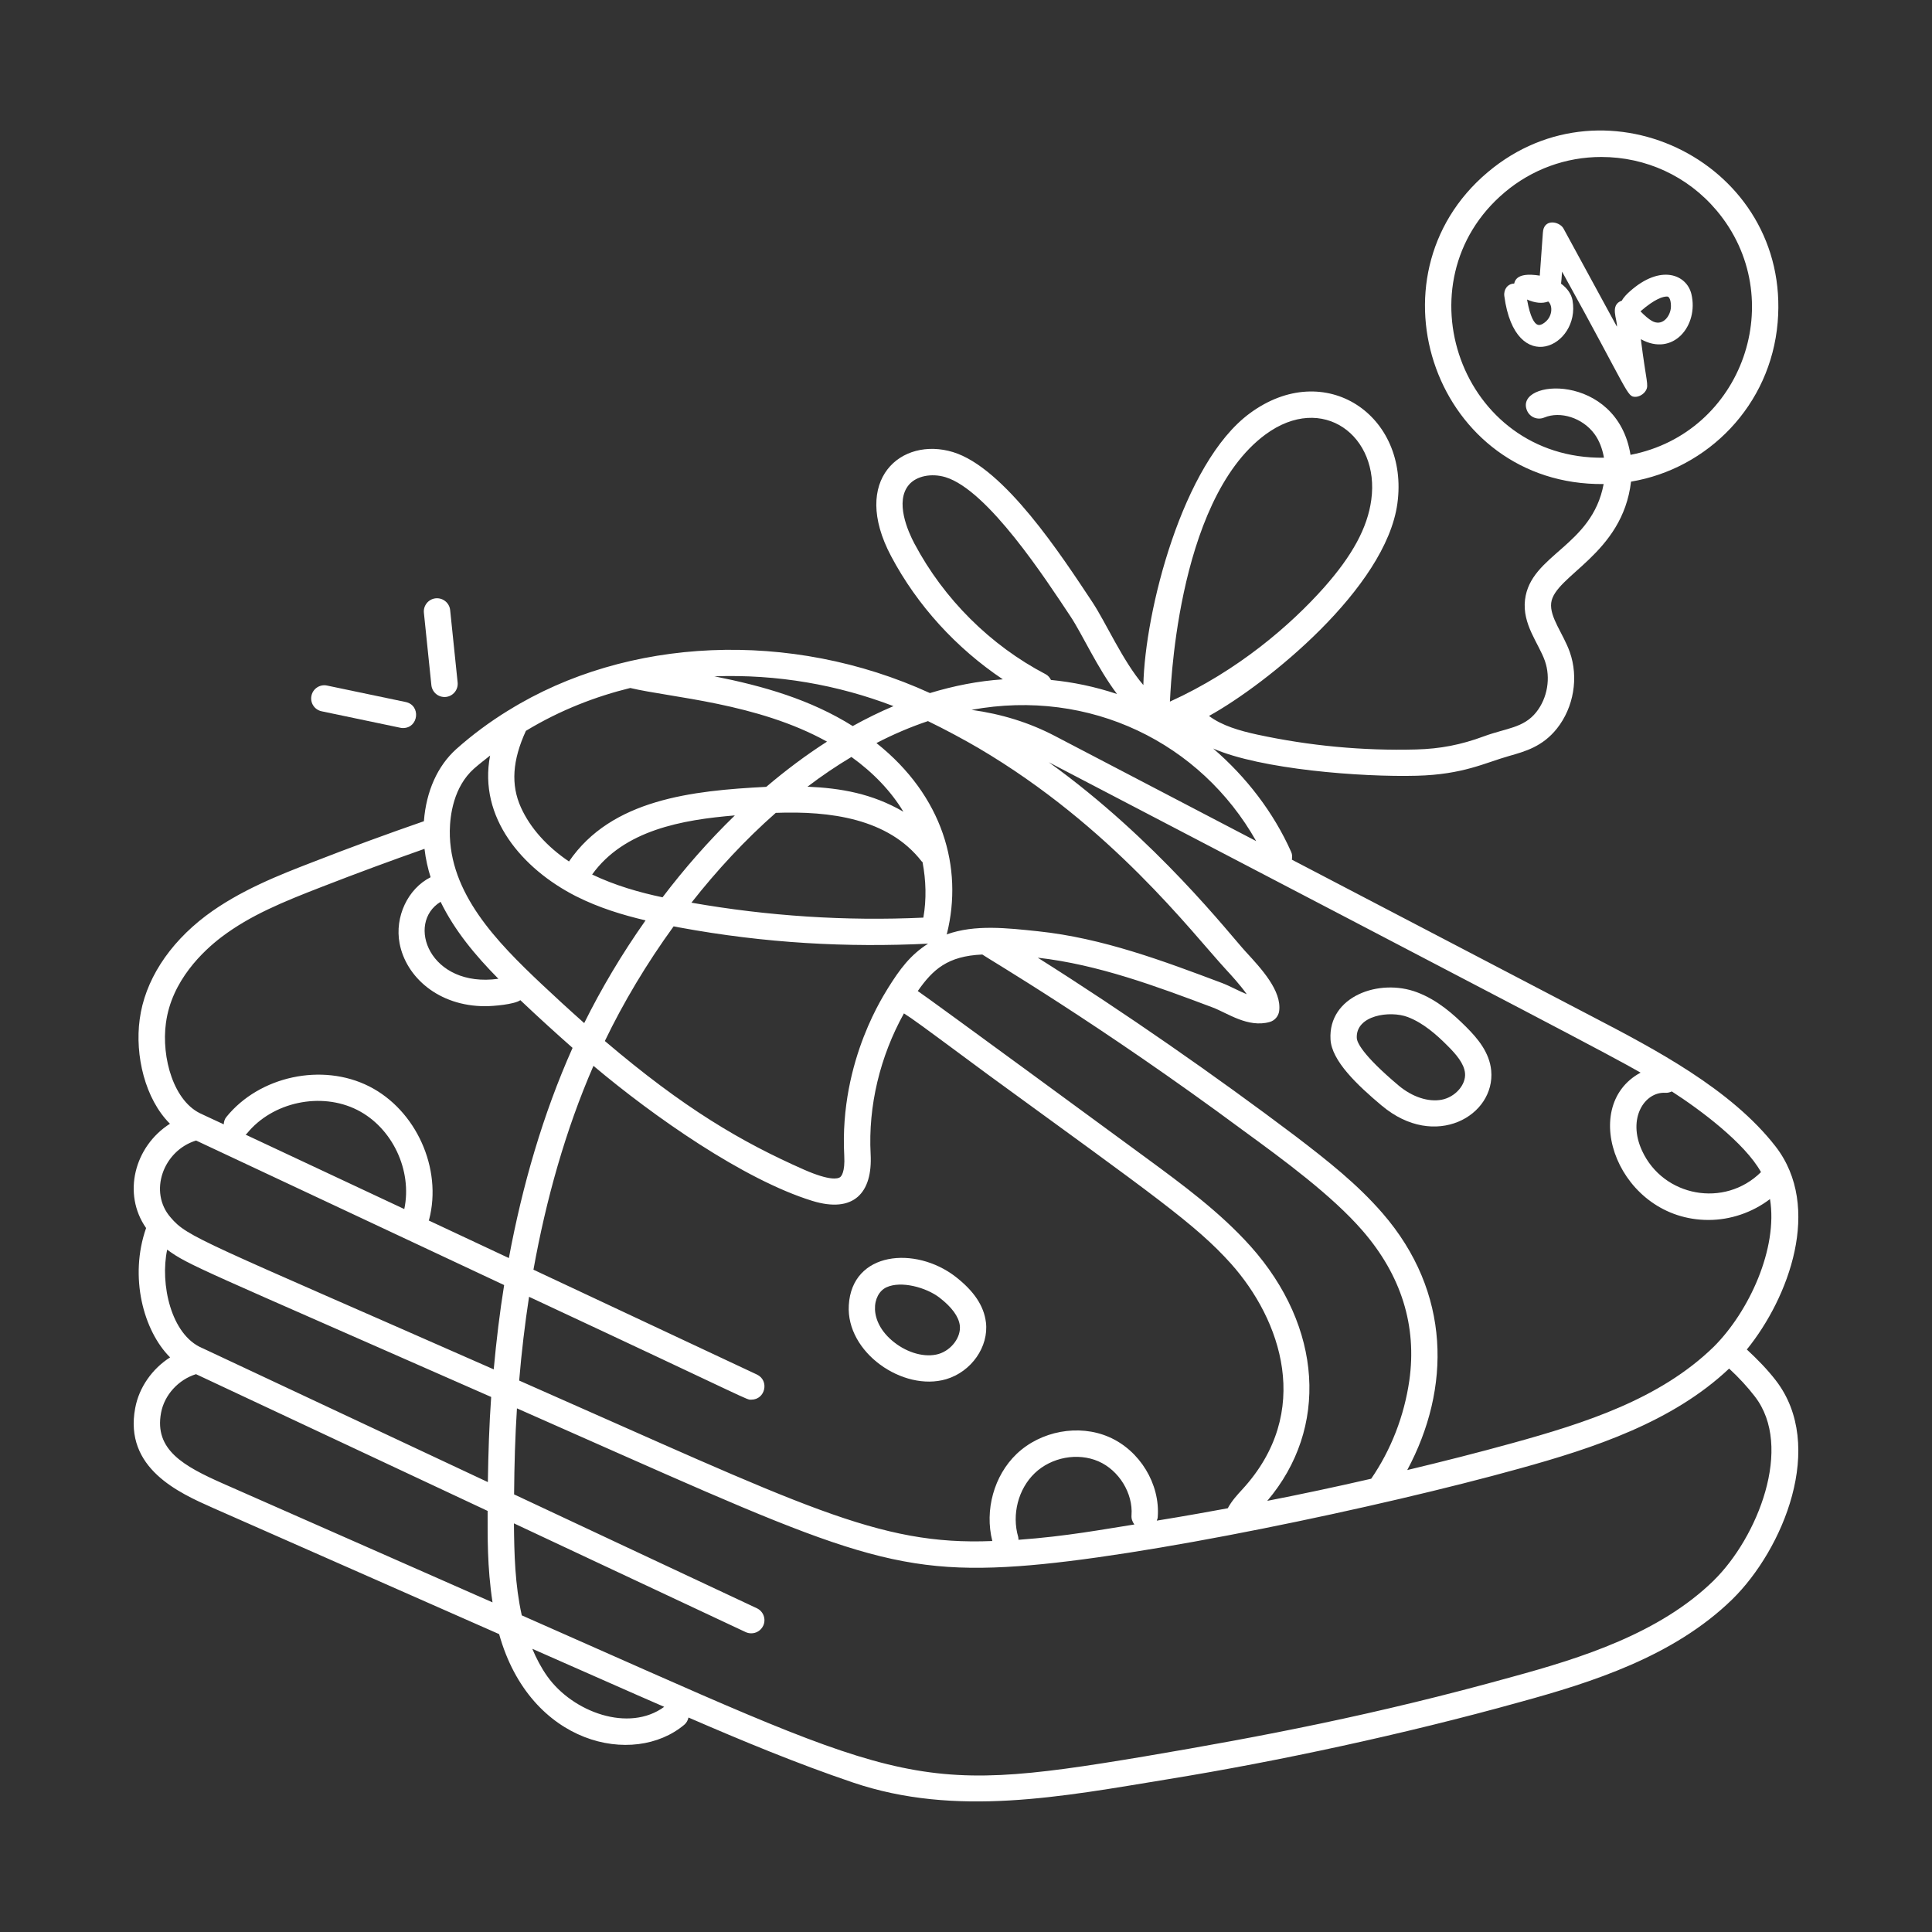 <?xml version="1.0" encoding="UTF-8"?> <svg xmlns="http://www.w3.org/2000/svg" viewBox="0 0 100 100" fill-rule="evenodd"><rect x="0" y="0" width="100" height="100" fill="#333333" stroke="none"/><path d="m90.414 69.852c2.176-2.684 3.918-7.371 1.492-10.508-2.312-2.981-6.281-5.051-9.469-6.715l-7.043-3.68c-2.844-1.484-5.684-2.969-8.527-4.453 0.023-0.133 0.023-0.27-0.035-0.398-0.91-2.047-2.328-3.887-4.039-5.356 2.449 1.078 7.672 1.488 10.543 1.41 2.398-0.062 3.535-0.672 4.766-1.02 0.855-0.242 1.742-0.492 2.484-1.422 0.871-1.094 1.133-2.648 0.664-3.965-0.332-0.938-1.047-1.797-0.961-2.535 0.168-1.422 3.695-2.519 4.133-6.281 3.969-0.664 7.227-3.941 7.59-8.246 0.691-8.16-8.848-12.969-15.012-7.766-6.453 5.441-2.672 16.227 6.004 16.137-0.602 3.234-3.793 3.644-4.07 5.996-0.148 1.266 0.707 2.246 1.027 3.152 0.312 0.883 0.137 1.926-0.445 2.66-0.656 0.824-1.559 0.824-2.711 1.25-1.18 0.438-2.262 0.648-3.508 0.68-2.758 0.074-5.523-0.188-8.223-0.77-0.914-0.199-1.824-0.461-2.496-0.965 2.992-1.652 9.152-6.617 9.75-10.996 0.625-4.57-3.75-7.539-7.644-4.664-3.492 2.578-5.426 10.277-5.504 14.062-1.07-1.25-1.953-3.262-2.641-4.297-1.602-2.414-4.551-6.949-7.211-7.762-2.664-0.812-5.32 1.406-3.203 5.391 1.355 2.555 3.375 4.758 5.781 6.371-1.281 0.086-2.539 0.336-3.773 0.711-7.215-3.301-15.68-2.91-21.805 0.891h-0.004c-0.973 0.598-1.879 1.27-2.703 2.004-0.977 0.875-1.562 2.191-1.68 3.738-1.871 0.648-3.805 1.355-5.766 2.121-1.68 0.648-3.773 1.461-5.519 2.773-1.945 1.473-3.164 3.379-3.426 5.363-0.254 1.867 0.277 4.117 1.566 5.402-1.848 1.18-2.469 3.633-1.234 5.398-0.887 2.531-0.137 5.32 1.242 6.695-0.922 0.586-1.605 1.547-1.805 2.617-0.594 3.129 2.285 4.402 4.008 5.168 3.828 1.684 2.117 0.938 14.828 6.539 1.602 5.742 6.969 6.891 9.586 4.688 0.117-0.098 0.184-0.234 0.215-0.371 2.777 1.203 5.617 2.383 8.5 3.359 5.34 1.816 10.844 0.73 16.355-0.172 5.617-0.914 12.215-2.328 18.156-3.981 3.738-1.023 7.984-2.363 11.016-5.324 2.629-2.578 4.871-7.953 2.246-11.34-0.422-0.547-0.938-1.078-1.496-1.594zm-12.535-59.895c1.418-1.195 3.172-1.832 5.004-1.832 2.301 0 4.461 0.984 5.965 2.766 3.812 4.523 1.375 11.523-4.453 12.652-0.691-4.297-6.039-3.934-5.359-2.297 0.145 0.348 0.543 0.512 0.891 0.367 0.848-0.352 1.988 0.02 2.598 0.844 0.258 0.348 0.414 0.777 0.496 1.234-7.418 0.102-10.633-9.102-5.141-13.734zm13.27 50.711c-1.891 1.871-5.059 1.277-6.156-1.105-0.781-1.691 0.141-3.062 1.207-3 0.121 0.008 0.23-0.023 0.332-0.07 1.453 0.934 3.777 2.664 4.617 4.176zm-6.234-5.148c-3.289 1.777-1.117 7.625 3.516 7.625 1.141 0 2.273-0.387 3.184-1.082 0.418 2.551-1.078 5.816-2.91 7.644-2.789 2.719-6.676 3.953-10.422 4.988-1.773 0.492-3.602 0.953-5.445 1.395 2.266-4.223 2.277-9.191-1.277-13.293-1.301-1.5-2.816-2.699-4.519-4-4.137-3.121-8.871-6.418-13.328-9.227 3.121 0.352 6.137 1.48 9.059 2.578 0.754 0.285 1.82 1.066 2.945 0.75 0.266-0.074 0.457-0.301 0.492-0.57 0.133-1.047-0.906-2.172-1.738-3.074-0.797-0.863-4.633-5.809-10.188-9.801 26.055 13.598 28.992 15.129 30.633 16.066zm-32.199 24.18c-0.004-0.047 0-0.094-0.012-0.141-0.344-1.164 0-2.492 0.855-3.309 0.863-0.824 2.219-1.078 3.293-0.613 1.066 0.461 1.801 1.66 1.715 2.793-0.016 0.18 0.047 0.344 0.148 0.477-1.586 0.246-3.504 0.613-6 0.793zm-25.844-8.242c0.125-1.488 0.297-2.934 0.512-4.336 11.848 5.531 11.215 5.324 11.504 5.324 0.727 0 0.945-0.992 0.289-1.301l-11.566-5.426c0.648-3.602 1.656-7.223 3.106-10.551 3.117 2.625 7.777 5.891 11.324 6.988 2.144 0.66 3.129-0.41 3.023-2.414-0.133-2.496 0.484-5.055 1.723-7.289 0.516 0.332 0.641 0.422 4.356 3.172 8.59 6.262 10.742 7.742 12.578 9.789 2.57 2.883 4.273 7.664 0.574 11.684-0.25 0.27-0.543 0.59-0.746 0.969-2.375 0.438-3.332 0.582-3.676 0.641 0.023-0.059 0.047-0.113 0.051-0.18 0.133-1.715-0.93-3.461-2.531-4.152-1.559-0.676-3.523-0.312-4.773 0.879-1.172 1.121-1.664 2.91-1.258 4.508-5.934 0.246-9.73-1.801-24.488-8.305zm0.348-33.629c1.797-1.09 3.652-1.789 5.402-2.219 2.117 0.504 6.574 0.773 10.184 2.777-1.086 0.695-2.137 1.484-3.144 2.34-3.828 0.195-8.012 0.641-10.211 3.863-1.137-0.766-2.008-1.734-2.488-2.797-0.527-1.168-0.445-2.434 0.258-3.965zm20.812-0.504c0.895 0.434 1.895 0.973 2.633 1.406 6.863 4.047 10.988 9.492 12.793 11.453 0.246 0.266 0.746 0.809 1.074 1.277-0.41-0.164-0.863-0.422-1.285-0.582-3.035-1.141-6.176-2.324-9.516-2.676-1.582-0.164-3.262-0.367-4.738 0.164 0.008-0.02 0.02-0.035 0.023-0.051 0.84-3.41-0.207-7.117-3.652-9.855 0.871-0.453 1.762-0.832 2.668-1.137zm-1.27 4.691c-1.621-0.945-3.25-1.223-4.965-1.297 0.738-0.562 1.496-1.074 2.273-1.539 1.137 0.816 2.051 1.777 2.691 2.836zm-8.727 0.191c-1.352 1.312-2.606 2.742-3.742 4.238-1.188-0.25-2.449-0.609-3.644-1.18 1.648-2.297 4.652-2.832 7.387-3.059zm2.117-0.133c2.805-0.105 5.824 0.285 7.551 2.508 0.012 0.016 0.031 0.023 0.047 0.039 0.18 0.949 0.211 1.926 0.043 2.875-4.035 0.188-8.066-0.082-12.004-0.773 1.316-1.676 2.781-3.254 4.363-4.648zm-5.016 5.926c4.5 0.832 8.746 1.047 12.902 0.844-0.934 0.594-1.469 1.332-2.078 2.305-0.062 0.145-2.527 3.668-2.262 8.668 0.047 0.863-0.156 1.074-0.219 1.117-0.113 0.078-0.512 0.195-1.832-0.379-3.297-1.453-6.254-3.195-10.34-6.672 0.953-1.98 2.156-4 3.559-5.934 0.086 0.012 0.184 0.035 0.27 0.051zm29.594 16.508c-1.59-1.773-3.512-3.184-5.414-4.582-0.09-0.066-11.32-8.312-11.812-8.629 0.781-1.117 1.543-1.812 3.34-1.891 0.273 0.199 6.047 3.582 13.5 9.105 2.082 1.516 4.606 3.371 6.18 5.188 2.008 2.316 2.824 4.93 2.422 7.762-0.266 1.832-0.945 3.582-1.973 5.078-1.703 0.395-3.801 0.84-5.379 1.145 3.191-3.754 2.863-9-0.863-13.176zm0.289-20.973c-3.473-1.812-6.945-3.629-10.418-5.441-1.336-0.699-2.762-1.137-4.316-1.352 6.141-1.129 11.867 1.715 14.734 6.793zm0.477-21.043c2.965-2.188 5.934 0.082 5.481 3.383-0.195 1.438-0.977 2.879-2.453 4.543-1.723 1.934-4.438 4.293-7.969 5.898 0.023-0.09 0.246-10.355 4.941-13.824zm-18.16 5.656c-0.336-0.633-1.035-2.191-0.285-3.062 0.387-0.449 1.16-0.605 1.887-0.387 2.203 0.672 5.199 5.297 6.473 7.211 0.605 0.91 1.379 2.648 2.406 4.012-1.148-0.383-2.289-0.617-3.418-0.727-0.062-0.121-0.148-0.23-0.277-0.297-2.863-1.496-5.269-3.894-6.785-6.75zm-1.09 8.402c-0.715 0.301-1.418 0.648-2.109 1.031-2.195-1.375-4.617-2.07-7.16-2.574 3.254-0.117 6.387 0.438 9.27 1.543zm-21.711 3.234c0.266-0.234 0.551-0.453 0.832-0.676-0.617 3.207 1.664 5.863 4.438 7.277 1.191 0.602 2.43 0.977 3.609 1.254-1.23 1.742-2.297 3.543-3.176 5.316-0.793-0.703-1.531-1.383-2.195-2.008-2.328-2.195-4.797-4.715-4.762-7.945 0.012-0.793 0.188-2.266 1.254-3.219zm-1.73 6.894c0.727 1.488 1.789 2.766 2.992 3.984-3.562 0.492-4.805-2.879-2.992-3.984zm-14.215 6.266c0.289-2.191 1.938-3.734 2.894-4.457 1.477-1.113 3.152-1.801 5.191-2.59 1.797-0.699 3.574-1.355 5.297-1.961 0.059 0.527 0.184 1.055 0.316 1.469-1.18 0.594-1.867 2.051-1.605 3.426 0.328 1.73 2.004 3.25 4.43 3.25 0.418 0 1.504-0.09 1.82-0.312 0.973 0.922 1.848 1.715 2.703 2.469-1.539 3.449-2.598 7.125-3.297 10.879l-4.148-1.945c0.004-0.016 0.016-0.031 0.02-0.047 0.691-2.637-0.672-5.664-3.102-6.894s-5.676-0.535-7.391 1.582c-0.094 0.113-0.129 0.246-0.137 0.383-0.09-0.043-1.207-0.559-1.113-0.52-1.477-0.617-2.125-2.938-1.879-4.731zm12.336 9.637-8.215-3.852c0.02-0.02 0.047-0.031 0.066-0.055 1.324-1.637 3.836-2.172 5.715-1.223 1.824 0.922 2.856 3.141 2.434 5.129zm-10.777-3.547 15.945 7.481c-0.227 1.41-0.402 2.867-0.539 4.363-15.141-6.672-15.844-6.824-16.723-7.863-1.152-1.316-0.395-3.453 1.316-3.981zm-1.496 5.648c1.125 0.824 1.629 0.953 16.77 7.625-0.102 1.426-0.148 2.902-0.172 4.406l-14.758-6.926c-0.004 0-0.008 0-0.012-0.004-0.004-0.004-0.008-0.008-0.016-0.008-1.621-0.684-2.188-3.332-1.812-5.094zm2.902 12.113c-2.047-0.906-3.578-1.75-3.219-3.668 0.172-0.926 0.902-1.719 1.809-2l15.094 7.078c0.004 1.305-0.031 2.856 0.254 4.734-2.664-1.172-13.164-5.805-13.938-6.144zm16.773 9.973c-0.316-0.445-0.566-0.926-0.777-1.426 7.004 3.09 5.289 2.332 6.828 3.004-1.832 1.34-4.727 0.277-6.051-1.578zm60.375-4.961c-2.797 2.734-6.844 4.008-10.422 4.984-7.094 1.973-12.961 3.09-19.02 4.117-12.367 2.074-12.406 1.453-32.254-7.297-0.352-1.59-0.391-3.156-0.406-4.762l11.996 5.629c0.094 0.043 0.191 0.062 0.289 0.062 0.258 0 0.5-0.145 0.617-0.391 0.16-0.34 0.012-0.746-0.328-0.906l-12.566-5.894c0.012-1.523 0.055-3.012 0.148-4.453 15.941 7.031 18.859 8.676 25.973 8.168 6.266-0.438 18.723-3.051 25.914-5.051 3.859-1.066 7.93-2.41 10.855-5.176 0.508 0.469 0.953 0.953 1.328 1.441 2.031 2.617 0.133 7.316-2.125 9.527z" fill="#ffffff"></path><path d="m51.031 68.441c-0.105-0.852-0.621-1.621-1.578-2.363-2.07-1.594-5.356-1.309-5.519 1.477-0.148 2.453 2.809 4.488 5.039 3.832 1.305-0.387 2.211-1.68 2.059-2.945zm-2.449 1.641c-0.684 0.199-1.59-0.039-2.316-0.617-1.344-1.066-1.133-2.492-0.379-2.836 0.758-0.348 2.051 0.008 2.734 0.531 0.645 0.496 1 0.984 1.059 1.445 0.07 0.605-0.43 1.277-1.098 1.477z" fill="#ffffff"></path><path d="m71.52 57.227c2.762 2.324 5.887 0.516 5.664-1.82-0.09-0.934-0.699-1.656-1.285-2.242-0.668-0.668-1.496-1.406-2.555-1.805-1.961-0.742-4.602 0.215-4.477 2.438 0.059 1.109 1.375 2.356 2.652 3.43zm1.344-4.586c0.812 0.309 1.504 0.926 2.07 1.496 0.434 0.434 0.844 0.906 0.895 1.406 0.059 0.602-0.508 1.246-1.211 1.379-0.691 0.129-1.52-0.145-2.219-0.73-1.926-1.621-2.16-2.258-2.172-2.461-0.062-1.184 1.719-1.438 2.637-1.09z" fill="#ffffff"></path><path d="m81.395 15.551c-0.062-0.332-0.266-0.625-0.598-0.871l0.004-0.016c0.023-0.156 0.02-0.219 0.051-0.605 3.504 6.328 3.344 6.481 3.801 6.481 0.18 0 0.426-0.129 0.539-0.332 0.16-0.285 0.02-0.406-0.262-2.652 1.668 0.93 3.004-0.703 2.617-2.332-0.238-1.004-1.578-1.578-3.188-0.141-0.141 0.125-0.328 0.309-0.41 0.477-0.656 0.223-0.223 0.992-0.258 1.348l-2.773-5.094c-0.215-0.359-1.023-0.516-1.059 0.234l-0.16 2.219c-0.527-0.082-1.223-0.113-1.324 0.41-0.336 0.008-0.555 0.301-0.512 0.645 0.566 4.266 3.953 2.602 3.531 0.23zm-2.356-0.047c0.422 0.184 0.793 0.219 1.098 0.102 0.25 0.215 0.238 0.848-0.281 1.152-0.16 0.094-0.25 0.066-0.301 0.035-0.125-0.066-0.348-0.332-0.516-1.289zm7.258-0.156c0.18 0.02 0.207 0.438 0.184 0.617-0.062 0.465-0.465 0.938-0.98 0.645-0.168-0.098-0.367-0.266-0.59-0.496 0.754-0.656 1.176-0.773 1.387-0.766z" fill="#ffffff"></path><path d="m16.648 36.816 4.07 0.852c0.047 0.012 0.094 0.016 0.141 0.016 0.812 0 0.941-1.18 0.137-1.348l-4.07-0.852c-0.367-0.078-0.73 0.16-0.805 0.527-0.078 0.367 0.156 0.727 0.527 0.805z" fill="#ffffff"></path><path d="m23.078 36.074c0.375-0.039 0.648-0.375 0.609-0.75l-0.387-3.746c-0.039-0.375-0.375-0.645-0.75-0.609-0.375 0.039-0.648 0.375-0.609 0.75l0.387 3.746c0.039 0.363 0.359 0.645 0.75 0.609z" fill="#ffffff"></path></svg> 